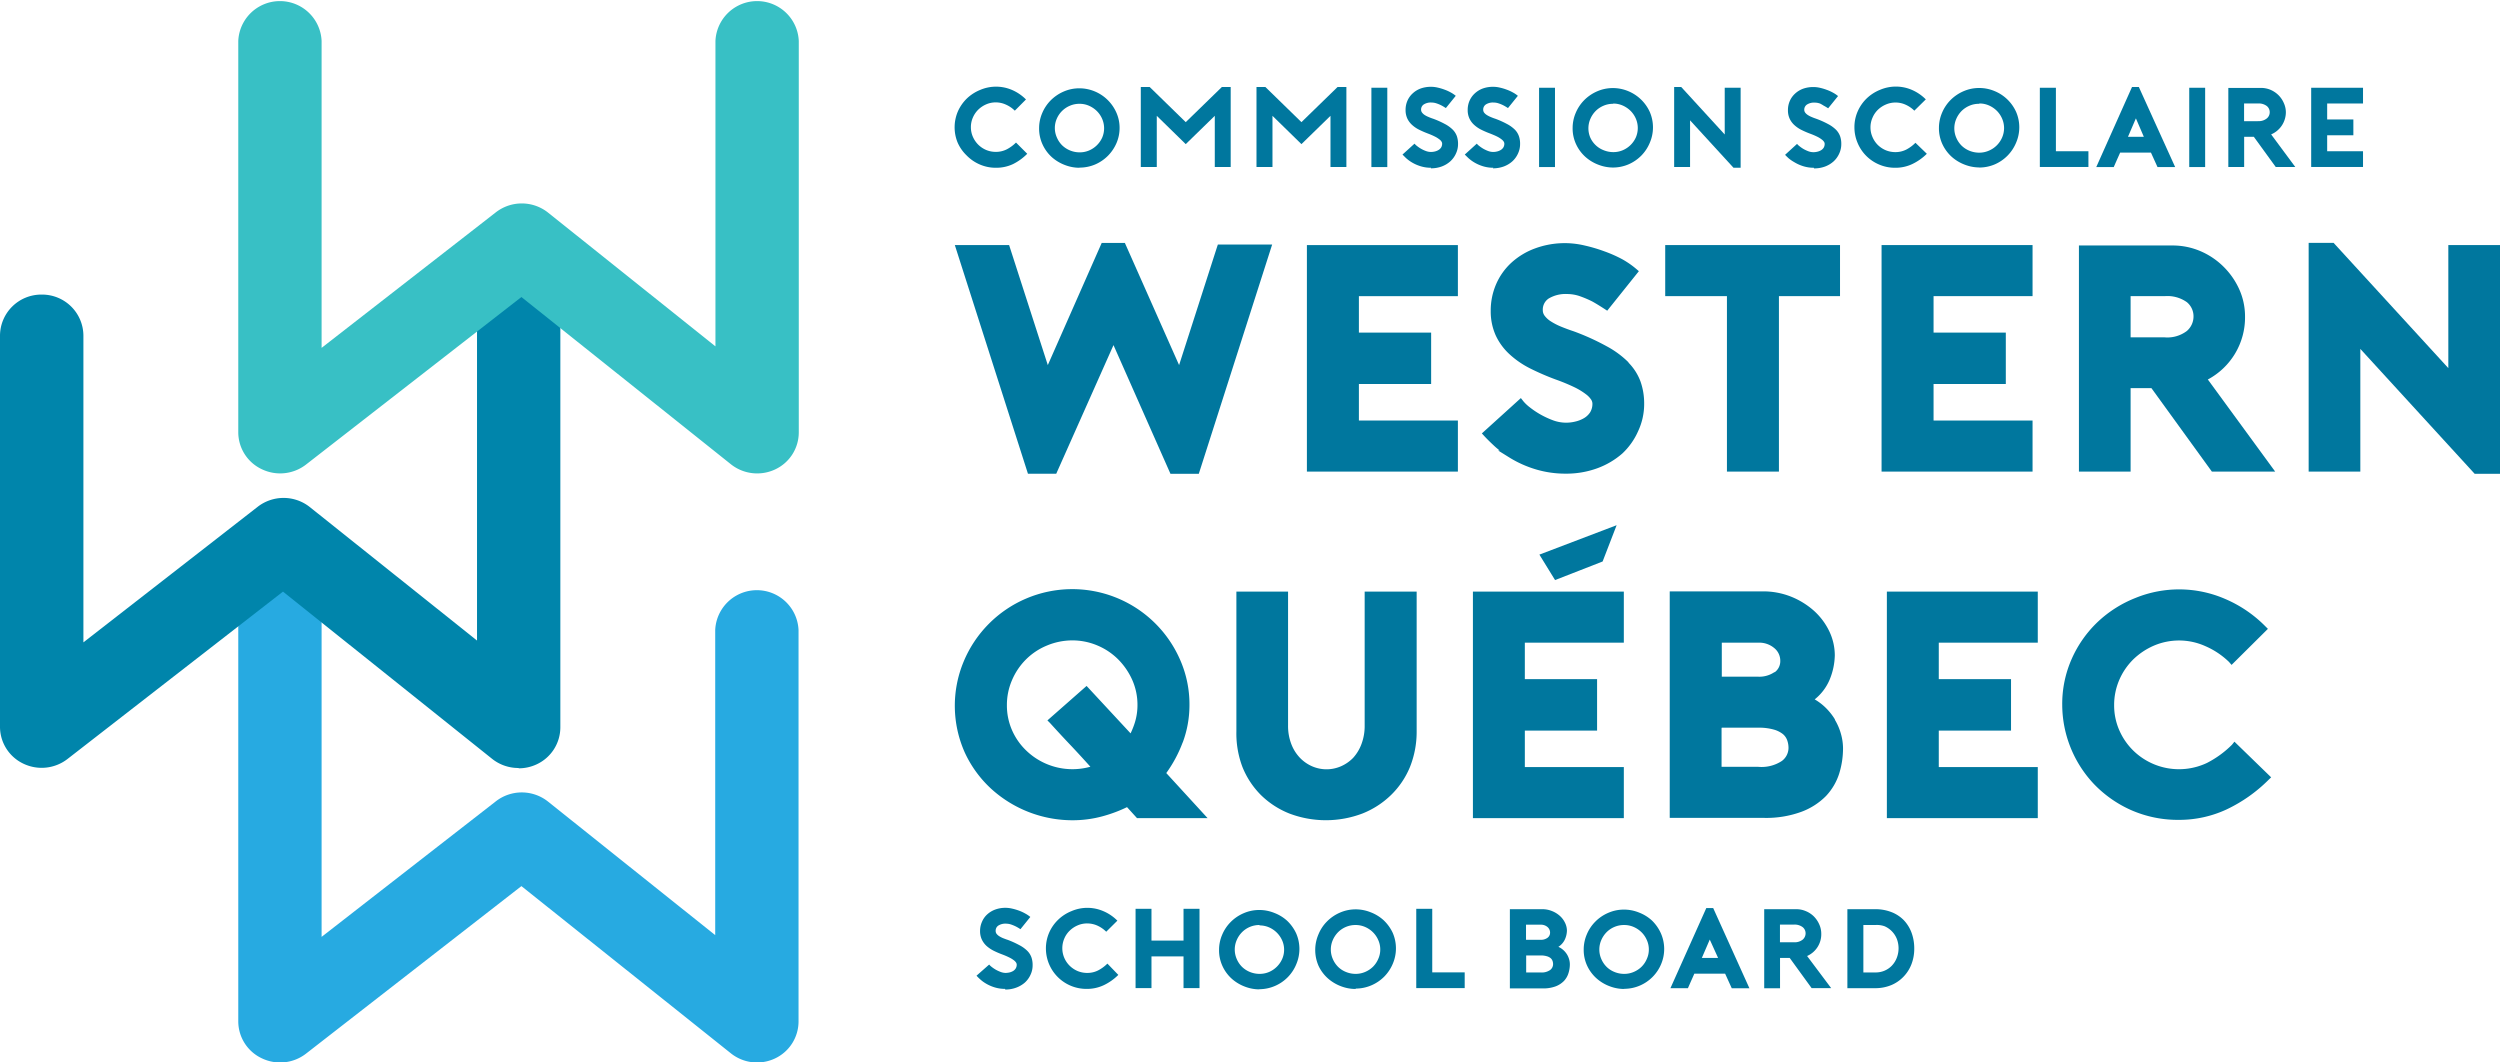 <svg xmlns="http://www.w3.org/2000/svg" width="160" height="68" viewBox="0 0 315.92 134.39" preserveAspectRatio="none"><defs><clipPath id="a"><path fill="none" d="M0 0h315.92v134.39H0z"></path></clipPath></defs><title>Retour à l’accueil</title><g clip-path="url(#a)" fill="#00779e"><path d="M129.81 19.45a6.73 6.73 0 0 1-1.81 1.31 4.94 4.94 0 0 1-2.1.46 5.06 5.06 0 0 1-2.14-.44 5.2 5.2 0 0 1-1.64-1.15A5.06 5.06 0 0 1 121 18a5.1 5.1 0 0 1 .06-3.94 5.24 5.24 0 0 1 1.15-1.63 5.4 5.4 0 0 1 1.66-1.06 5.1 5.1 0 0 1 4 0 5.64 5.64 0 0 1 1.78 1.21L128.24 14a3.73 3.73 0 0 0-1.13-.77 3.11 3.11 0 0 0-1.26-.28 3 3 0 0 0-1.23.25 3.3 3.3 0 0 0-1 .67 3.13 3.13 0 0 0-.68 1 3 3 0 0 0-.25 1.22 3 3 0 0 0 .25 1.21 3.25 3.25 0 0 0 .68 1 3.21 3.21 0 0 0 1 .67 3.15 3.15 0 0 0 1.23.24 3 3 0 0 0 1.35-.31 4.68 4.68 0 0 0 1.19-.87zm6.62-6.32a3 3 0 0 0-1.22.24 3.12 3.12 0 0 0-1.66 1.63 2.94 2.94 0 0 0 0 2.38 3.12 3.12 0 0 0 .67 1 3.19 3.19 0 0 0 2.21.89 3 3 0 0 0 1.2-.24 3.19 3.19 0 0 0 1.65-1.62 3 3 0 0 0 0-2.37 3.15 3.15 0 0 0-.68-1 3.3 3.3 0 0 0-1-.67 2.9 2.9 0 0 0-1.19-.24m0 8.09a5.12 5.12 0 0 1-1.87-.36 5.28 5.28 0 0 1-1.64-1 4.94 4.94 0 0 1-1.15-1.58 4.78 4.78 0 0 1-.44-2.07 4.85 4.85 0 0 1 .39-1.9 5.08 5.08 0 0 1 1.07-1.61 5.26 5.26 0 0 1 1.62-1.11 4.92 4.92 0 0 1 2-.42 5.05 5.05 0 0 1 1.9.37 5.15 5.15 0 0 1 2.76 2.65 4.73 4.73 0 0 1 .43 2 4.81 4.81 0 0 1-.38 1.88 5.23 5.23 0 0 1-1.06 1.6 5.15 5.15 0 0 1-1.62 1.12 5 5 0 0 1-2 .41"></path></g><path fill="#00779e" d="M155.52 11v10.12h-2.01v-6.47l-3.67 3.58-3.66-3.58v6.47h-2.02V11h1.12l4.56 4.45 4.57-4.45h1.11zm14.62 0v10.12h-2.01v-6.47l-3.67 3.58-3.66-3.58v6.47h-2.02V11h1.12l4.56 4.45 4.57-4.45h1.11zm3.16.1h2.01v10.03h-2.01z"></path><g clip-path="url(#a)" fill="#00779e"><path d="M180.83 21.22a4.45 4.45 0 0 1-1.3-.19 5 5 0 0 1-1.18-.53 4.68 4.68 0 0 1-.7-.53l-.42-.42 1.52-1.38a1.94 1.94 0 0 0 .33.31 3.89 3.89 0 0 0 .52.35 4 4 0 0 0 .61.28 1.81 1.81 0 0 0 .62.11 2.06 2.06 0 0 0 .49-.06 1.57 1.57 0 0 0 .45-.18 1.06 1.06 0 0 0 .34-.32.93.93 0 0 0 .13-.5.52.52 0 0 0-.08-.25 1 1 0 0 0-.28-.29 3.15 3.15 0 0 0-.54-.34 8.94 8.94 0 0 0-.87-.38 11.44 11.44 0 0 1-1.13-.49 3.81 3.81 0 0 1-.91-.62 2.58 2.58 0 0 1-.6-.82 2.54 2.54 0 0 1-.21-1.06 2.86 2.86 0 0 1 .23-1.16 2.71 2.71 0 0 1 .66-.93 3 3 0 0 1 1-.62 3.84 3.84 0 0 1 1.34-.22 3.62 3.62 0 0 1 .83.1 6.48 6.48 0 0 1 .87.26 5.31 5.31 0 0 1 .79.36 3.65 3.65 0 0 1 .62.42l-1.25 1.55a6.36 6.36 0 0 0-.57-.34 4.17 4.17 0 0 0-.57-.24 2 2 0 0 0-.65-.12 1.66 1.66 0 0 0-1 .24.77.77 0 0 0-.34.68.61.61 0 0 0 .13.36 1.28 1.28 0 0 0 .33.3 3 3 0 0 0 .49.25 6.06 6.06 0 0 0 .58.22 11.05 11.05 0 0 1 1.47.66 4.14 4.14 0 0 1 1 .72 2.28 2.28 0 0 1 .52.82 3 3 0 0 1 .15 1 2.79 2.79 0 0 1-.26 1.19 3 3 0 0 1-.72 1 3.41 3.41 0 0 1-1.09.65 3.93 3.93 0 0 1-1.37.23m7.9-.07a4.44 4.44 0 0 1-1.3-.19 5 5 0 0 1-1.18-.53 4.52 4.52 0 0 1-.7-.53l-.43-.42 1.52-1.38a1.81 1.81 0 0 0 .33.31 4.32 4.32 0 0 0 .52.35 4.15 4.15 0 0 0 .61.28 1.81 1.81 0 0 0 .61.11 2 2 0 0 0 .49-.06 1.52 1.52 0 0 0 .45-.18 1 1 0 0 0 .34-.32.91.91 0 0 0 .13-.5.51.51 0 0 0-.08-.25 1.06 1.06 0 0 0-.28-.29 3.12 3.12 0 0 0-.54-.34c-.23-.12-.53-.24-.87-.38a11.32 11.32 0 0 1-1.14-.49 3.89 3.89 0 0 1-.91-.62 2.54 2.54 0 0 1-.6-.82 2.48 2.48 0 0 1-.21-1.06 2.85 2.85 0 0 1 .23-1.16 2.75 2.75 0 0 1 .66-.93 3.06 3.06 0 0 1 1-.62 3.81 3.81 0 0 1 1.33-.22 3.62 3.62 0 0 1 .84.1 6.34 6.34 0 0 1 .87.26 5.2 5.2 0 0 1 .79.36 3.59 3.59 0 0 1 .62.42l-1.25 1.55a6.39 6.39 0 0 0-.57-.34 4.08 4.08 0 0 0-.57-.24 2 2 0 0 0-.65-.12 1.66 1.66 0 0 0-1 .24.77.77 0 0 0-.34.68.62.62 0 0 0 .12.36 1.3 1.3 0 0 0 .34.3 2.94 2.94 0 0 0 .49.25 6.06 6.06 0 0 0 .58.22 11.08 11.08 0 0 1 1.47.66 4.17 4.17 0 0 1 1 .72 2.26 2.26 0 0 1 .51.82 2.86 2.86 0 0 1 .15 1 2.79 2.79 0 0 1-.26 1.19 3 3 0 0 1-.72 1 3.41 3.41 0 0 1-1.09.65 3.92 3.92 0 0 1-1.37.23"></path></g><path fill="#00779e" d="M194.49 11.1h2.01v10.03h-2.01z"></path><g clip-path="url(#a)"><path d="M203.87 13.13a3 3 0 0 0-1.23.24 3.12 3.12 0 0 0-1 .67 3.22 3.22 0 0 0-.67 1 3 3 0 0 0 0 2.38 3.06 3.06 0 0 0 1.68 1.58 3.21 3.21 0 0 0 1.22.24 3 3 0 0 0 1.2-.24 3.18 3.18 0 0 0 1.65-1.62 3 3 0 0 0 0-2.37 3.16 3.16 0 0 0-.68-1 3.33 3.33 0 0 0-1-.67 2.92 2.92 0 0 0-1.19-.24m0 8.09a5.14 5.14 0 0 1-1.88-.36 5.21 5.21 0 0 1-1.64-1 4.92 4.92 0 0 1-1.16-1.58 4.74 4.74 0 0 1-.44-2.07 4.88 4.88 0 0 1 .39-1.9 5.12 5.12 0 0 1 1.07-1.61 5.24 5.24 0 0 1 1.62-1.11 4.93 4.93 0 0 1 2-.42 5 5 0 0 1 1.9.37 5.14 5.14 0 0 1 2.77 2.65 4.92 4.92 0 0 1 0 3.9 5.08 5.08 0 0 1-1.05 1.6 5.16 5.16 0 0 1-1.62 1.12 5 5 0 0 1-2 .41" fill="#00779e"></path></g><path fill="#00779e" d="M211.56 11h.89l5.5 6.01V11.1h2.01v10.12h-.9l-5.49-6v5.9h-2.01V11z"></path><g clip-path="url(#a)" fill="#00779e"><path d="M229.2 21.22a4.42 4.42 0 0 1-1.3-.19 5.05 5.05 0 0 1-1.18-.53 4.6 4.6 0 0 1-.72-.5c-.2-.19-.35-.33-.42-.42l1.51-1.38a1.83 1.83 0 0 0 .33.31 4.06 4.06 0 0 0 .51.35 4.15 4.15 0 0 0 .61.28 1.82 1.82 0 0 0 .62.11 2 2 0 0 0 .49-.06 1.54 1.54 0 0 0 .46-.18 1 1 0 0 0 .34-.32.93.93 0 0 0 .13-.5.49.49 0 0 0-.08-.25 1.13 1.13 0 0 0-.28-.29 3.31 3.31 0 0 0-.54-.34 9.34 9.34 0 0 0-.88-.38 11.59 11.59 0 0 1-1.14-.49 3.93 3.93 0 0 1-.91-.62 2.56 2.56 0 0 1-.6-.82 2.51 2.51 0 0 1-.21-1.06 2.83 2.83 0 0 1 .23-1.16 2.71 2.71 0 0 1 .66-.93 3 3 0 0 1 1-.62 3.81 3.81 0 0 1 1.34-.22 3.65 3.65 0 0 1 .83.1 6.32 6.32 0 0 1 .86.26 5.14 5.14 0 0 1 .79.36 3.75 3.75 0 0 1 .62.42l-1.25 1.55a6.09 6.09 0 0 0-.57-.34 4.28 4.28 0 0 0-.45-.26 2 2 0 0 0-.65-.12 1.66 1.66 0 0 0-1 .24.78.78 0 0 0-.35.68.62.62 0 0 0 .13.36 1.31 1.31 0 0 0 .34.3 2.9 2.9 0 0 0 .49.25c.18.08.38.15.58.22a11.29 11.29 0 0 1 1.47.66 4.2 4.2 0 0 1 1 .72 2.3 2.3 0 0 1 .52.82 2.91 2.91 0 0 1 .15 1 2.81 2.81 0 0 1-.26 1.19 3 3 0 0 1-.72 1 3.39 3.39 0 0 1-1.09.65 3.92 3.92 0 0 1-1.37.23m14.25-1.85a6.67 6.67 0 0 1-1.86 1.31 4.94 4.94 0 0 1-2.1.46 5.07 5.07 0 0 1-2.14-.44 5.06 5.06 0 0 1-2.68-2.78 5 5 0 0 1-.37-1.88 4.93 4.93 0 0 1 .43-2.07 5.15 5.15 0 0 1 1.15-1.63 5.29 5.29 0 0 1 1.66-1.06 5.09 5.09 0 0 1 4 0 5.64 5.64 0 0 1 1.78 1.21L241.91 14a3.72 3.72 0 0 0-1.13-.77 3.08 3.08 0 0 0-2.49 0 3.3 3.3 0 0 0-1 .67 3.06 3.06 0 0 0-.67 1 3 3 0 0 0-.25 1.22 3 3 0 0 0 .25 1.21 3.17 3.17 0 0 0 .67 1 3.22 3.22 0 0 0 1 .67 3.18 3.18 0 0 0 1.23.24 3 3 0 0 0 1.35-.31 4.63 4.63 0 0 0 1.18-.87zm6.62-6.32a3 3 0 0 0-1.23.24 3.2 3.2 0 0 0-1 .67 3.29 3.29 0 0 0-.67 1 3 3 0 0 0 0 2.38 3.17 3.17 0 0 0 .67 1 3.13 3.13 0 0 0 1 .65 3.22 3.22 0 0 0 1.22.24 3 3 0 0 0 1.2-.24 3.16 3.16 0 0 0 1.7-1.67 3 3 0 0 0 0-2.4 3.16 3.16 0 0 0-.68-1 3.3 3.3 0 0 0-1-.67 2.9 2.9 0 0 0-1.18-.24m0 8.09a5.15 5.15 0 0 1-1.88-.36 5.25 5.25 0 0 1-1.64-1 5 5 0 0 1-1.16-1.58 4.78 4.78 0 0 1-.44-2.07 4.92 4.92 0 0 1 .39-1.9 5.09 5.09 0 0 1 1.07-1.61 5.23 5.23 0 0 1 1.62-1.11 4.92 4.92 0 0 1 2-.42 5 5 0 0 1 1.9.37 5.11 5.11 0 0 1 2.77 2.65 4.92 4.92 0 0 1 0 3.9 5.11 5.11 0 0 1-2.67 2.73 5 5 0 0 1-2 .41"></path></g><path fill="#00779e" d="M263.91 21.12h-6.14V11.1h2.03v8.03h4.11v1.99z"></path><g clip-path="url(#a)"><path d="M270.91 17.3l-1-2.33-1 2.33h2.1zm-.63-6.3l4.59 10.13h-2.23l-.83-1.83h-3.89l-.41.92c-.15.32-.29.63-.4.91h-2.21L269.42 11h.86z" fill="#00779e"></path></g><path fill="#00779e" d="M276.65 11.1h2.01v10.03h-2.01z"></path><g clip-path="url(#a)"><path d="M285.31 15.32a1.62 1.62 0 0 0 1.14-.34 1 1 0 0 0 .37-.79 1 1 0 0 0-.37-.78 1.68 1.68 0 0 0-1.14-.32h-1.73v2.24h1.73zm4.74 5.8h-2.47l-2.77-3.82h-1.22v3.82h-2v-10h4.12a3.09 3.09 0 0 1 1.21.24 3.24 3.24 0 0 1 1 .67 3.15 3.15 0 0 1 .68 1 2.84 2.84 0 0 1 .26 1.2A3.06 3.06 0 0 1 287 17z" fill="#00779e"></path></g><path fill="#00779e" d="M294.08 13.09v2.02h3.31v2h-3.31v2.02h4.53v1.99h-6.55V11.1h6.55v1.99h-4.53z"></path><g clip-path="url(#a)"><path d="M133.47 59.93l7.24-16.28 7.2 16.28h3.58l9.27-29h-6.86l-.11.33q-1.29 4-2.59 8.07-1.11 3.49-2.2 6.85l-6.85-15.45h-2.93l-6.81 15.45L127.52 31h-6.86l9.24 28.92h3.58z" fill="#00779e"></path></g><path fill="#00779e" d="M165.15 59.65h19.08v-6.46h-12.51v-4.62h9.13v-6.5h-9.13v-4.61h12.51V31h-19.08v28.65z"></path><g clip-path="url(#a)"><path d="M205.8 45.84a11.82 11.82 0 0 0-2.8-2.06 30.11 30.11 0 0 0-4.15-1.88c-.55-.18-1.08-.38-1.57-.58a8.08 8.08 0 0 1-1.27-.65 2.93 2.93 0 0 1-.8-.71 1.16 1.16 0 0 1-.25-.72 1.68 1.68 0 0 1 .74-1.48 4.16 4.16 0 0 1 2.35-.57 4.92 4.92 0 0 1 1.64.29 13.23 13.23 0 0 1 1.5.64c.51.28 1 .59 1.53.93l.38.25 4-5-.35-.3a11 11 0 0 0-1.75-1.21 16.45 16.45 0 0 0-2.26-1 19.38 19.38 0 0 0-2.46-.73 10.83 10.83 0 0 0-6.27.35 9.07 9.07 0 0 0-3 1.8 8 8 0 0 0-1.95 2.74 8.39 8.39 0 0 0-.68 3.37 7.42 7.42 0 0 0 .62 3.08 7.51 7.51 0 0 0 1.76 2.41 11.32 11.32 0 0 0 2.62 1.8 31.64 31.64 0 0 0 3.21 1.39 24.38 24.38 0 0 1 2.41 1 8.54 8.54 0 0 1 1.43.88 2.74 2.74 0 0 1 .65.68 1 1 0 0 1 .15.46 2.07 2.07 0 0 1-.28 1.12 2.35 2.35 0 0 1-.77.74 3.81 3.81 0 0 1-1.11.44 4.75 4.75 0 0 1-2.77-.14 11 11 0 0 1-1.61-.74 10.7 10.7 0 0 1-1.36-.91 5.19 5.19 0 0 1-.82-.77l-.32-.41-4.93 4.47.32.35c.22.24.61.64 1.19 1.18.23.22.48.43.74.63h-.2l1.43.89a13.83 13.83 0 0 0 3.38 1.51 13 13 0 0 0 3.72.53 11.36 11.36 0 0 0 4-.68 10 10 0 0 0 3.17-1.87 8.61 8.61 0 0 0 1.99-2.81 8.11 8.11 0 0 0 .77-3.48 8.36 8.36 0 0 0-.45-2.78 6.69 6.69 0 0 0-1.54-2.43" fill="#00779e"></path></g><path fill="#00779e" d="M218.23 59.65h6.57V37.46h7.72V31h-22.09v6.46h7.8v22.19zm38.62-6.46h-12.51v-4.62h9.13v-6.5h-9.13v-4.61h12.51V31h-19.08v28.65h19.08v-6.46z"></path><g clip-path="url(#a)"><path d="M269.24 37.46h4.3a4.24 4.24 0 0 1 2.81.76 2.31 2.31 0 0 1 .84 1.8 2.42 2.42 0 0 1-.85 1.85 4.08 4.08 0 0 1-2.8.8h-4.3v-5.21zm0 11.63h2.63l7.64 10.56h8L279 48a8.89 8.89 0 0 0 4.7-7.93 8.37 8.37 0 0 0-.75-3.52 9.51 9.51 0 0 0-2-2.85 9.35 9.35 0 0 0-2.9-1.94 8.91 8.91 0 0 0-3.53-.71h-11.81v28.6h6.53V49.09z" fill="#00779e"></path></g><path fill="#00779e" d="M291.74 30.72v28.93h6.53V44.13l14.45 15.8h3.2V31h-6.53v15.56l-14.35-15.68-.14-.16h-3.16z"></path><g clip-path="url(#a)" fill="#00779e"><path d="M127 125.08a4.57 4.57 0 0 1-1.3-.19 5 5 0 0 1-1.18-.53 4.17 4.17 0 0 1-.7-.53 5.73 5.73 0 0 1-.42-.42L125 122a2 2 0 0 0 .33.31 4.18 4.18 0 0 0 .52.35 4.35 4.35 0 0 0 .61.28 1.87 1.87 0 0 0 .61.12 2.52 2.52 0 0 0 .5-.06 1.67 1.67 0 0 0 .45-.18 1 1 0 0 0 .33-.32.9.9 0 0 0 .13-.5.53.53 0 0 0-.08-.25 1.21 1.21 0 0 0-.28-.29 3.23 3.23 0 0 0-.55-.34 9.1 9.1 0 0 0-.87-.38 11 11 0 0 1-1.14-.49 4.16 4.16 0 0 1-.91-.62 2.63 2.63 0 0 1-.59-.82 2.49 2.49 0 0 1-.21-1.06 2.79 2.79 0 0 1 .24-1.15 2.62 2.62 0 0 1 .66-.94 3.08 3.08 0 0 1 1-.61 3.77 3.77 0 0 1 2.17-.12 6.82 6.82 0 0 1 .87.26 5.31 5.31 0 0 1 .79.37 3.79 3.79 0 0 1 .62.42l-1.25 1.55a5.36 5.36 0 0 0-.57-.34 4.77 4.77 0 0 0-.57-.24 2 2 0 0 0-.65-.12 1.66 1.66 0 0 0-1 .24.77.77 0 0 0-.34.68.6.6 0 0 0 .12.37 1.32 1.32 0 0 0 .34.3 3.12 3.12 0 0 0 .49.25c.19.07.38.15.58.21a11.71 11.71 0 0 1 1.47.67 4.13 4.13 0 0 1 1 .72 2.23 2.23 0 0 1 .52.82 2.91 2.91 0 0 1 .15 1 2.76 2.76 0 0 1-.26 1.19 3 3 0 0 1-.72 1 3.5 3.5 0 0 1-1.09.64 3.87 3.87 0 0 1-1.38.24m14.28-1.85a6.63 6.63 0 0 1-1.86 1.31 4.93 4.93 0 0 1-2.1.46 5.12 5.12 0 0 1-5.19-5.1 5 5 0 0 1 .43-2.06 5.11 5.11 0 0 1 1.15-1.62 5.22 5.22 0 0 1 1.66-1.06 5.06 5.06 0 0 1 4 0 5.55 5.55 0 0 1 1.79 1.21l-1.41 1.4a3.76 3.76 0 0 0-1.13-.78 3.17 3.17 0 0 0-1.26-.27 3 3 0 0 0-1.23.25 3.3 3.3 0 0 0-1 .67 3 3 0 0 0-.68 1 3.11 3.11 0 0 0 0 2.43 3.13 3.13 0 0 0 .68 1 3.24 3.24 0 0 0 1 .67 3.16 3.16 0 0 0 1.23.24 3 3 0 0 0 1.35-.31 4.71 4.71 0 0 0 1.19-.87z"></path></g><path fill="#00779e" d="M151.58 114.95v10.03h-2.02v-4.01h-4.05v4.01h-2.01v-10.03h2.01v4.02h4.05v-4.02h2.02z"></path><g clip-path="url(#a)" fill="#00779e"><path d="M159.16 117a3.09 3.09 0 0 0-2.21.91 3.23 3.23 0 0 0-.67 1 3 3 0 0 0 0 2.38 3.11 3.11 0 0 0 .67 1 3.07 3.07 0 0 0 1 .65 3.19 3.19 0 0 0 1.22.24 3 3 0 0 0 1.2-.24 3.2 3.2 0 0 0 1.65-1.63 2.85 2.85 0 0 0 .25-1.18 2.89 2.89 0 0 0-.25-1.19 3.21 3.21 0 0 0-1.67-1.65 3 3 0 0 0-1.19-.24m0 8.09a5.13 5.13 0 0 1-1.88-.36 5.28 5.28 0 0 1-1.64-1 4.92 4.92 0 0 1-1.15-1.57 4.75 4.75 0 0 1-.44-2.07 4.83 4.83 0 0 1 .39-1.9 5 5 0 0 1 1.07-1.61 5.16 5.16 0 0 1 1.62-1.11 4.92 4.92 0 0 1 2-.42 5 5 0 0 1 1.9.37 5.1 5.1 0 0 1 1.63 1 5.23 5.23 0 0 1 1.14 1.6 4.93 4.93 0 0 1 0 3.91 5.06 5.06 0 0 1-2.67 2.72 5 5 0 0 1-2 .42M171.3 117a3.09 3.09 0 0 0-2.21.91 3.27 3.27 0 0 0-.67 1 3 3 0 0 0 0 2.38 3.15 3.15 0 0 0 .67 1 3 3 0 0 0 1 .65 3.2 3.2 0 0 0 1.21.24 3 3 0 0 0 1.2-.24 3.23 3.23 0 0 0 1-.66 3.15 3.15 0 0 0 .67-1 2.83 2.83 0 0 0 .25-1.18 2.88 2.88 0 0 0-.25-1.19 3.15 3.15 0 0 0-.68-1 3.22 3.22 0 0 0-1-.67 3 3 0 0 0-1.19-.24m0 8.09a5.17 5.17 0 0 1-1.88-.36 5.32 5.32 0 0 1-1.64-1 4.93 4.93 0 0 1-1.16-1.57 5 5 0 0 1 0-4 4.94 4.94 0 0 1 1.07-1.61 5.17 5.17 0 0 1 1.62-1.11 4.91 4.91 0 0 1 2-.42 5.05 5.05 0 0 1 1.9.37 5.15 5.15 0 0 1 1.63 1A5.26 5.26 0 0 1 176 118a4.95 4.95 0 0 1 0 3.91 5.19 5.19 0 0 1-1.06 1.6 5.13 5.13 0 0 1-1.62 1.11 5 5 0 0 1-2 .42"></path></g><path fill="#00779e" d="M185.09 124.98h-6.12v-10.03h2.02v8.04h4.1v1.99z"></path><g clip-path="url(#a)" fill="#00779e"><path d="M194.69 123a1.84 1.84 0 0 0 1.2-.31.93.93 0 0 0 .37-.73 1.2 1.2 0 0 0-.07-.42.85.85 0 0 0-.24-.35 1.32 1.32 0 0 0-.48-.24 2.62 2.62 0 0 0-.76-.1h-1.85V123h1.85zm-1.85-4.13h1.84a1.37 1.37 0 0 0 .87-.25.79.79 0 0 0 .33-.66.93.93 0 0 0-.33-.71 1.26 1.26 0 0 0-.87-.29h-1.84v1.92zm5.17-1.16a2.85 2.85 0 0 1-.23 1.05 2.22 2.22 0 0 1-.85 1 2.47 2.47 0 0 1 .65.43 2.58 2.58 0 0 1 .45.55 2.55 2.55 0 0 1 .26.61 2.32 2.32 0 0 1 .09.62 3.71 3.71 0 0 1-.17 1.1 2.53 2.53 0 0 1-.57 1 2.94 2.94 0 0 1-1.06.69 4.5 4.5 0 0 1-1.65.26h-4.13V115h4.08a3.18 3.18 0 0 1 1.23.23 3.32 3.32 0 0 1 1 .61 2.81 2.81 0 0 1 .66.88 2.32 2.32 0 0 1 .24 1m7.23-.72a3.09 3.09 0 0 0-2.22.91 3.27 3.27 0 0 0-.67 1 3 3 0 0 0 0 2.38 3.15 3.15 0 0 0 .67 1 3 3 0 0 0 1 .65 3.19 3.19 0 0 0 1.22.24 3 3 0 0 0 1.2-.24 3.18 3.18 0 0 0 1-.66 3.08 3.08 0 0 0 .67-1 2.83 2.83 0 0 0 .25-1.18 2.88 2.88 0 0 0-.25-1.19 3.13 3.13 0 0 0-.68-1 3.27 3.27 0 0 0-1-.67 3 3 0 0 0-1.18-.24m0 8.09a5.16 5.16 0 0 1-1.88-.36 5.23 5.23 0 0 1-1.64-1 4.93 4.93 0 0 1-1.16-1.57 4.73 4.73 0 0 1-.44-2.07 4.87 4.87 0 0 1 .39-1.9 5 5 0 0 1 1.07-1.61 5.11 5.11 0 0 1 1.62-1.11 4.91 4.91 0 0 1 2-.42 5 5 0 0 1 1.9.37 5.14 5.14 0 0 1 1.63 1 5.23 5.23 0 0 1 1.13 1.6 4.92 4.92 0 0 1 .05 3.91 5.08 5.08 0 0 1-2.67 2.72 5 5 0 0 1-2 .42m11.86-3.91l-1.05-2.32-1 2.32h2.1zm-.62-6.31l4.58 10.15h-2.23l-.84-1.85h-3.89c-.12.29-.26.59-.41.93l-.4.91h-2.21l4.53-10.13h.86zm10.17 4.33a1.62 1.62 0 0 0 1.14-.33 1.05 1.05 0 0 0 .37-.8 1 1 0 0 0-.37-.78 1.68 1.68 0 0 0-1.14-.32h-1.73v2.23h1.73zm4.74 5.8h-2.47l-2.77-3.82h-1.22V125h-2v-10H227a3 3 0 0 1 1.21.25 3.12 3.12 0 0 1 1 .66 3.33 3.33 0 0 1 .68 1 2.85 2.85 0 0 1 .26 1.2 3 3 0 0 1-1.79 2.81zm4.05-1.98H237a2.87 2.87 0 0 0 1.16-.23 2.82 2.82 0 0 0 .92-.64 3 3 0 0 0 .62-1 3.33 3.33 0 0 0 0-2.37 2.94 2.94 0 0 0-1.54-1.6A2.87 2.87 0 0 0 237 117h-1.53v6zm-2 2v-10H237a5.52 5.52 0 0 1 2 .36 4.41 4.41 0 0 1 1.55 1 4.64 4.64 0 0 1 1 1.59 5.74 5.74 0 0 1 .35 2 5.43 5.43 0 0 1-.35 2 4.68 4.68 0 0 1-1 1.58 4.6 4.6 0 0 1-1.55 1.07 5.23 5.23 0 0 1-2 .39h-3.54zM132.69 91.45q1.29 1.43 2.78 3 1.21 1.29 2.32 2.53a8.41 8.41 0 0 1-8.13-2.07 8 8 0 0 1-1.78-2.57 7.8 7.8 0 0 1-.64-3.15 7.89 7.89 0 0 1 .65-3.17 8.27 8.27 0 0 1 1.77-2.62 8.11 8.11 0 0 1 2.64-1.75 8.32 8.32 0 0 1 3.2-.65 8.09 8.09 0 0 1 3.17.64 8.2 8.2 0 0 1 2.62 1.75 8.73 8.73 0 0 1 1.79 2.61 7.77 7.77 0 0 1 .66 3.17 7.45 7.45 0 0 1-.32 2.19 10.17 10.17 0 0 1-.55 1.4l-5.56-6-4.95 4.36zm16.77 2.46a13.52 13.52 0 0 0 .85-4.72 14 14 0 0 0-1.25-5.89 14.86 14.86 0 0 0-27.28.37 14.53 14.53 0 0 0 .15 11.54 14.45 14.45 0 0 0 3.37 4.6 15.26 15.26 0 0 0 10.2 3.94 14.32 14.32 0 0 0 3.85-.51 17.73 17.73 0 0 0 3.07-1.15l1.26 1.39h8.92l-5.22-5.7a16.37 16.37 0 0 0 2.07-3.87m23-2.15a6.46 6.46 0 0 1-.4 2.34 5.35 5.35 0 0 1-1.05 1.75 4.86 4.86 0 0 1-1.56 1.08 4.56 4.56 0 0 1-3.62 0 4.79 4.79 0 0 1-1.55-1.08 5.14 5.14 0 0 1-1.09-1.74 6.37 6.37 0 0 1-.41-2.34V74.83h-6.53v17.65A12 12 0 0 0 157 97a10.6 10.6 0 0 0 2.34 3.56 10.84 10.84 0 0 0 3.6 2.34 13 13 0 0 0 9.22 0 11 11 0 0 0 3.62-2.34 10.55 10.55 0 0 0 2.4-3.56 12 12 0 0 0 .84-4.53V74.83h-6.57v16.93z"></path></g><path fill="#00779e" d="M186.13 103.48h19.07v-6.46h-12.51v-4.61h9.13V85.9h-9.13v-4.61h12.51v-6.46h-19.07v28.65z"></path><g clip-path="url(#a)"><path d="M224.25 85a3.38 3.38 0 0 1-2.09.59h-4.58v-4.3h4.58a2.94 2.94 0 0 1 2.06.69 2.05 2.05 0 0 1 .75 1.6 1.73 1.73 0 0 1-.72 1.46m-6.67 7h4.62a6.88 6.88 0 0 1 1.95.24 3.26 3.26 0 0 1 1.15.57 1.82 1.82 0 0 1 .54.77 2.89 2.89 0 0 1 .17 1 2.07 2.07 0 0 1-.84 1.63 4.65 4.65 0 0 1-3 .74h-4.62v-4.9zm14.3-1.04a7.57 7.57 0 0 0-1.33-1.63 7.13 7.13 0 0 0-1.23-.91 6.33 6.33 0 0 0 1.89-2.5 8.44 8.44 0 0 0 .65-3.08 7.07 7.07 0 0 0-.71-3.06 8.33 8.33 0 0 0-1.94-2.58 9.88 9.88 0 0 0-2.87-1.77 9.49 9.49 0 0 0-3.56-.67H211v28.65h11.9a12.89 12.89 0 0 0 4.74-.77 8.53 8.53 0 0 0 3.11-2 7.43 7.43 0 0 0 1.67-2.85 10.77 10.77 0 0 0 .48-3.17 6.78 6.78 0 0 0-.26-1.82 7.19 7.19 0 0 0-.77-1.8" fill="#00779e"></path></g><path fill="#00779e" d="M238.44 103.48h19.07v-6.46H245v-4.61h9.13V85.9H245v-4.61h12.51v-6.46h-19.07v28.65z"></path><g clip-path="url(#a)"><path d="M282.05 94.2a12.6 12.6 0 0 1-3.16 2.3 8.26 8.26 0 0 1-9.33-1.58 8.16 8.16 0 0 1-1.76-2.58 7.81 7.81 0 0 1-.64-3.15 8 8 0 0 1 .64-3.17 8.22 8.22 0 0 1 1.76-2.6 8.67 8.67 0 0 1 2.63-1.76 8.09 8.09 0 0 1 6.48.06 10 10 0 0 1 3 2l.33.38 4.59-4.56-.34-.34a15.93 15.93 0 0 0-5.08-3.45 14.6 14.6 0 0 0-11.31-.12 14.94 14.94 0 0 0-4.74 3 14.59 14.59 0 0 0-3.29 4.64 14.07 14.07 0 0 0-1.23 5.89 14.67 14.67 0 0 0 4 10 14.84 14.84 0 0 0 4.67 3.29 14.69 14.69 0 0 0 6.12 1.25 14.15 14.15 0 0 0 6-1.33 19 19 0 0 0 5.26-3.71l.35-.34-4.64-4.51z" fill="#00779e"></path></g><path fill="#00779e" d="M204.29 66.43l-9.76 3.72 1.98 3.22 6.01-2.35 1.77-4.59z"></path><g clip-path="url(#a)"><path d="M95.68 134.39a5.32 5.32 0 0 1-3.32-1.16l-26.47-21.15-27.22 21.19a5.33 5.33 0 0 1-5.56.6 5.17 5.17 0 0 1-3-4.66V78.1a5.27 5.27 0 0 1 10.53 0v40.4l22-17.13a5.33 5.33 0 0 1 6.59 0l21.15 16.91V79.69a5.27 5.27 0 0 1 10.53 0v49.52a5.18 5.18 0 0 1-3 4.68 5.34 5.34 0 0 1-2.26.5" fill="#27aae1"></path><path d="M65.54 97.14A5.32 5.32 0 0 1 62.21 96L35.76 74.83 8.53 96a5.33 5.33 0 0 1-5.56.6A5.17 5.17 0 0 1 0 92V42.44a5.22 5.22 0 0 1 5.27-5.18 5.22 5.22 0 0 1 5.27 5.18v38.81l22-17.13a5.33 5.33 0 0 1 6.59 0l21.15 16.9V40.75a5.27 5.27 0 0 1 10.53 0V92a5.17 5.17 0 0 1-3 4.68 5.34 5.34 0 0 1-2.26.5" fill="#0085ab"></path><path d="M95.68 59.88a5.32 5.32 0 0 1-3.32-1.16L65.89 37.57 38.67 58.76a5.33 5.33 0 0 1-5.56.6 5.17 5.17 0 0 1-3-4.66V5.18a5.27 5.27 0 0 1 10.53 0V44l22-17.13a5.34 5.34 0 0 1 6.59 0l21.18 16.94V5.18a5.27 5.27 0 0 1 10.53 0V54.7a5.17 5.17 0 0 1-3 4.68 5.33 5.33 0 0 1-2.26.5" fill="#38c0c5"></path></g></svg>